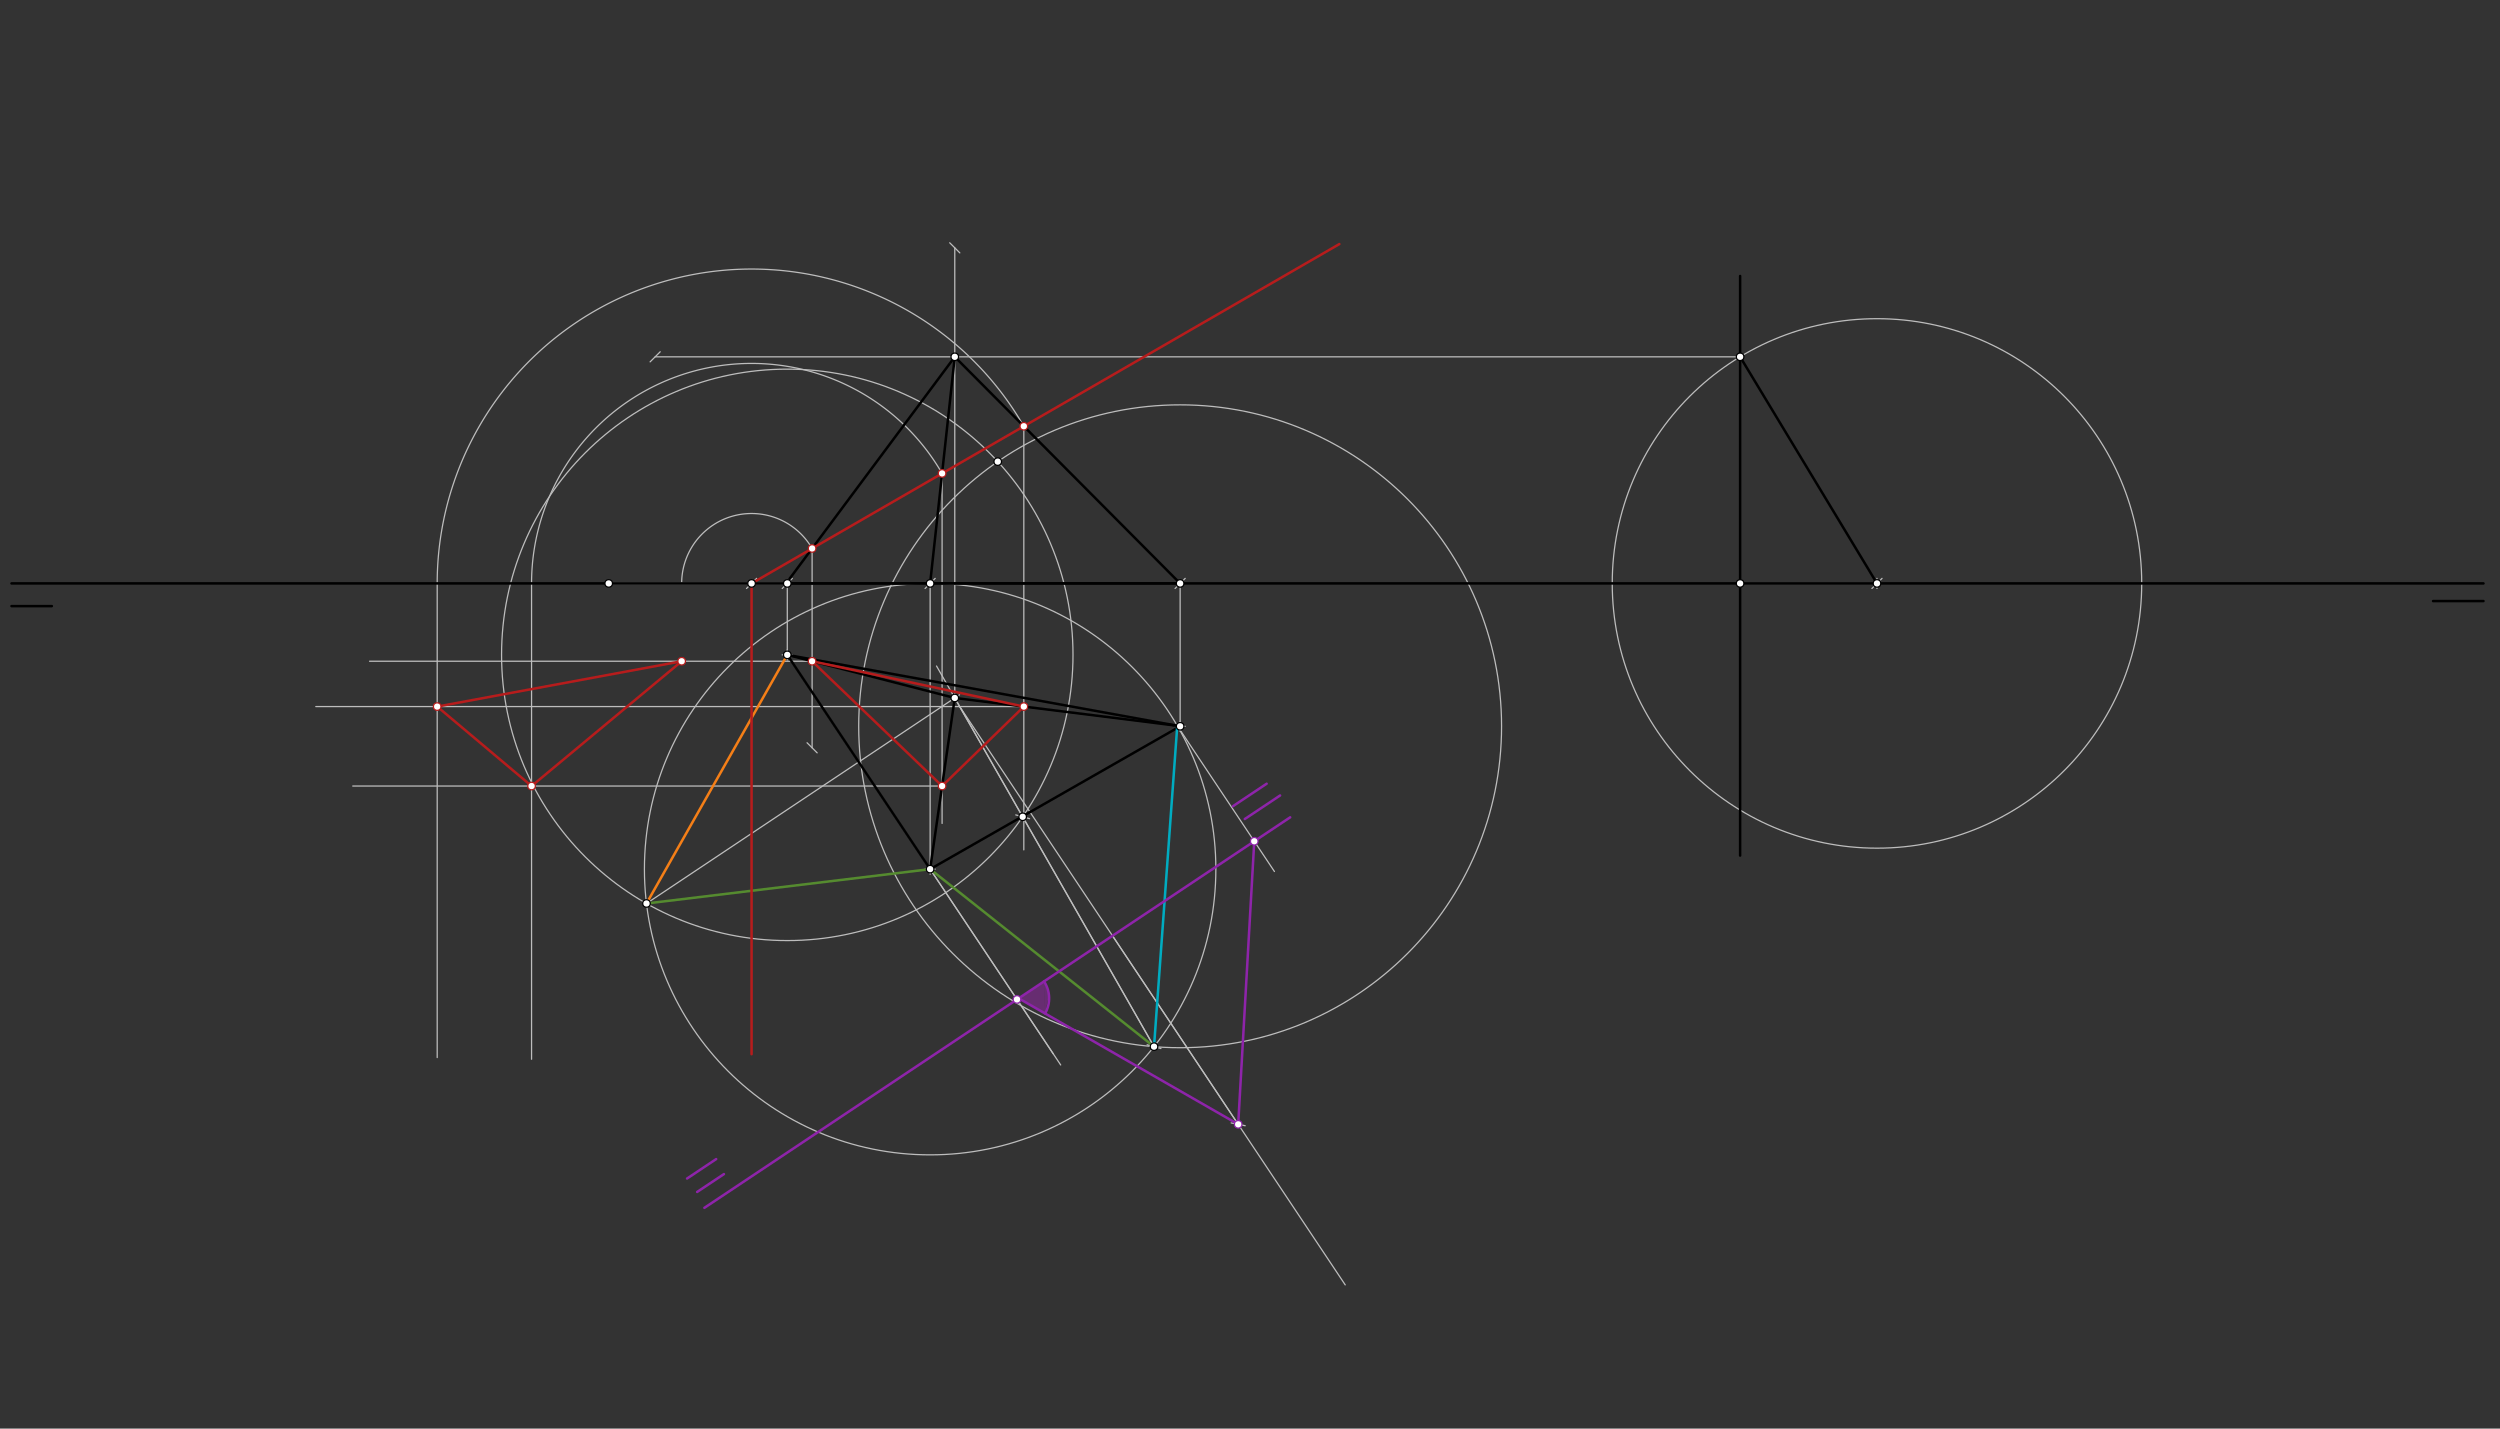 <svg xmlns="http://www.w3.org/2000/svg" class="svg--1it" height="100%" preserveAspectRatio="xMidYMid meet" viewBox="0 0 1984.252 1133.858" width="100%"><rect x="0" y="0" width="1984.252" height="1133.858" fill="#333333" stroke="none"/><defs><marker id="marker-arrow" markerHeight="16" markerUnits="userSpaceOnUse" markerWidth="24" orient="auto-start-reverse" refX="24" refY="4" viewBox="0 0 24 8"><path d="M 0 0 L 24 4 L 0 8 z" stroke="inherit"></path></marker></defs><g class="aux-layer--1FB"><g class="element--2qn"><line stroke="#BDBDBD" stroke-dasharray="none" stroke-linecap="round" stroke-width="1" x1="483.133" x2="624.866" y1="463.067" y2="463.067"></line><path d="M628.866,459.067 l-8,8" stroke="#BDBDBD" stroke-linecap="round" stroke-width="1" transform="rotate(180, 624.866, 463.067)"></path></g><g class="element--2qn"><line stroke="#BDBDBD" stroke-dasharray="none" stroke-linecap="round" stroke-width="1" x1="483.133" x2="936.677" y1="463.067" y2="463.067"></line><path d="M940.677,459.067 l-8,8" stroke="#BDBDBD" stroke-linecap="round" stroke-width="1" transform="rotate(180, 936.677, 463.067)"></path></g><g class="element--2qn"><line stroke="#BDBDBD" stroke-dasharray="none" stroke-linecap="round" stroke-width="1" x1="483.133" x2="738.251" y1="463.067" y2="463.067"></line><path d="M742.251,459.067 l-8,8" stroke="#BDBDBD" stroke-linecap="round" stroke-width="1" transform="rotate(180, 738.251, 463.067)"></path></g><g class="element--2qn"><line stroke="#BDBDBD" stroke-dasharray="none" stroke-linecap="round" stroke-width="1" x1="624.866" x2="624.866" y1="463.067" y2="519.76"></line></g><g class="element--2qn"><line stroke="#BDBDBD" stroke-dasharray="none" stroke-linecap="round" stroke-width="1" x1="738.251" x2="738.251" y1="463.067" y2="689.838"></line></g><g class="element--2qn"><line stroke="#BDBDBD" stroke-dasharray="none" stroke-linecap="round" stroke-width="1" x1="936.677" x2="936.677" y1="463.067" y2="576.453"></line></g><g class="element--2qn"><g class="center--1s5"><line x1="620.866" y1="519.76" x2="628.866" y2="519.76" stroke="#BDBDBD" stroke-width="1" stroke-linecap="round"></line><line x1="624.866" y1="515.76" x2="624.866" y2="523.76" stroke="#BDBDBD" stroke-width="1" stroke-linecap="round"></line><circle class="hit--230" cx="624.866" cy="519.76" r="4" stroke="none" fill="transparent"></circle></g><circle cx="624.866" cy="519.76" fill="none" r="226.772" stroke="#BDBDBD" stroke-dasharray="none" stroke-width="1"></circle></g><g class="element--2qn"><g class="center--1s5"><line x1="734.251" y1="689.838" x2="742.251" y2="689.838" stroke="#BDBDBD" stroke-width="1" stroke-linecap="round"></line><line x1="738.251" y1="685.838" x2="738.251" y2="693.838" stroke="#BDBDBD" stroke-width="1" stroke-linecap="round"></line><circle class="hit--230" cx="738.251" cy="689.838" r="4" stroke="none" fill="transparent"></circle></g><circle cx="738.251" cy="689.838" fill="none" r="226.772" stroke="#BDBDBD" stroke-dasharray="none" stroke-width="1"></circle></g><g class="element--2qn"><g class="center--1s5"><line x1="932.677" y1="576.453" x2="940.677" y2="576.453" stroke="#BDBDBD" stroke-width="1" stroke-linecap="round"></line><line x1="936.677" y1="572.453" x2="936.677" y2="580.453" stroke="#BDBDBD" stroke-width="1" stroke-linecap="round"></line><circle class="hit--230" cx="936.677" cy="576.453" r="4" stroke="none" fill="transparent"></circle></g><circle cx="936.677" cy="576.453" fill="none" r="255.118" stroke="#BDBDBD" stroke-dasharray="none" stroke-width="1"></circle></g><g class="element--2qn"><line stroke="#BDBDBD" stroke-dasharray="none" stroke-linecap="round" stroke-width="1" x1="513.123" x2="761.602" y1="717.089" y2="551.437"></line></g><g class="element--2qn"><line stroke="#BDBDBD" stroke-dasharray="none" stroke-linecap="round" stroke-width="1" x1="915.947" x2="743.323" y1="830.727" y2="528.635"></line></g><g class="element--2qn"><line stroke="#BDBDBD" stroke-dasharray="none" stroke-linecap="round" stroke-width="1" x1="757.801" x2="811.696" y1="553.971" y2="648.288"></line><path d="M815.696,644.288 l-8,8" stroke="#BDBDBD" stroke-linecap="round" stroke-width="1" transform="rotate(240.255, 811.696, 648.288)"></path></g><g class="element--2qn"><line stroke="#BDBDBD" stroke-dasharray="none" stroke-linecap="round" stroke-width="1" x1="1381.133" x2="1489.763" y1="463.067" y2="463.067"></line><path d="M1493.763,459.067 l-8,8" stroke="#BDBDBD" stroke-linecap="round" stroke-width="1" transform="rotate(180, 1489.763, 463.067)"></path></g><g class="element--2qn"><line stroke="#BDBDBD" stroke-dasharray="none" stroke-linecap="round" stroke-width="1" x1="811.696" x2="915.947" y1="648.288" y2="830.727"></line><path d="M919.947,826.727 l-8,8" stroke="#BDBDBD" stroke-linecap="round" stroke-width="1" transform="rotate(240.255, 915.947, 830.727)"></path></g><g class="element--2qn"><g class="center--1s5"><line x1="1485.763" y1="463.067" x2="1493.763" y2="463.067" stroke="#BDBDBD" stroke-width="1" stroke-linecap="round"></line><line x1="1489.763" y1="459.067" x2="1489.763" y2="467.067" stroke="#BDBDBD" stroke-width="1" stroke-linecap="round"></line><circle class="hit--230" cx="1489.763" cy="463.067" r="4" stroke="none" fill="transparent"></circle></g><circle cx="1489.763" cy="463.067" fill="none" r="210.124" stroke="#BDBDBD" stroke-dasharray="none" stroke-width="1"></circle></g><g class="element--2qn"><line stroke="#BDBDBD" stroke-dasharray="none" stroke-linecap="round" stroke-width="1" x1="1381.133" x2="520" y1="283.201" y2="283.201"></line><path d="M524,279.201 l-8,8" stroke="#BDBDBD" stroke-linecap="round" stroke-width="1" transform="rotate(0, 520, 283.201)"></path></g><g class="element--2qn"><line stroke="#BDBDBD" stroke-dasharray="none" stroke-linecap="round" stroke-width="1" x1="757.801" x2="757.801" y1="553.971" y2="196.711"></line><path d="M761.801,192.711 l-8,8" stroke="#BDBDBD" stroke-linecap="round" stroke-width="1" transform="rotate(90, 757.801, 196.711)"></path></g><g class="element--2qn"><line stroke="#BDBDBD" stroke-dasharray="none" stroke-linecap="round" stroke-width="1" x1="483.133" x2="596.519" y1="463.067" y2="463.067"></line><path d="M600.519,459.067 l-8,8" stroke="#BDBDBD" stroke-linecap="round" stroke-width="1" transform="rotate(180, 596.519, 463.067)"></path></g><g class="element--2qn"><line stroke="#BDBDBD" stroke-dasharray="none" stroke-linecap="round" stroke-width="1" x1="644.571" x2="644.571" y1="435.324" y2="593.533"></line><path d="M648.571,589.533 l-8,8" stroke="#BDBDBD" stroke-linecap="round" stroke-width="1" transform="rotate(270, 644.571, 593.533)"></path></g><g class="element--2qn"><line stroke="#BDBDBD" stroke-dasharray="none" stroke-linecap="round" stroke-width="1" x1="747.741" x2="747.741" y1="375.759" y2="653.533"></line></g><g class="element--2qn"><line stroke="#BDBDBD" stroke-dasharray="none" stroke-linecap="round" stroke-width="1" x1="812.606" x2="812.606" y1="338.309" y2="674.533"></line></g><g class="element--2qn"><path d="M 644.571 435.324 A 55.485 55.485 0 0 0 541.034 463.067" fill="none" stroke="#BDBDBD" stroke-dasharray="none" stroke-linecap="round" stroke-width="1"></path></g><g class="element--2qn"><path d="M 747.741 375.759 A 174.616 174.616 0 0 0 421.903 463.067" fill="none" stroke="#BDBDBD" stroke-dasharray="none" stroke-linecap="round" stroke-width="1"></path></g><g class="element--2qn"><path d="M 812.606 338.309 A 249.515 249.515 0 0 0 347.004 463.067" fill="none" stroke="#BDBDBD" stroke-dasharray="none" stroke-linecap="round" stroke-width="1"></path></g><g class="element--2qn"><line stroke="#BDBDBD" stroke-dasharray="none" stroke-linecap="round" stroke-width="1" x1="347.004" x2="347.004" y1="463.067" y2="839.378"></line></g><g class="element--2qn"><line stroke="#BDBDBD" stroke-dasharray="none" stroke-linecap="round" stroke-width="1" x1="421.903" x2="421.903" y1="463.067" y2="840.711"></line></g><g class="element--2qn"><line stroke="#BDBDBD" stroke-dasharray="none" stroke-linecap="round" stroke-width="1" x1="747.741" x2="280" y1="623.888" y2="623.888"></line></g><g class="element--2qn"><line stroke="#BDBDBD" stroke-dasharray="none" stroke-linecap="round" stroke-width="1" x1="812.606" x2="250.667" y1="560.819" y2="560.819"></line></g><g class="element--2qn"><line stroke="#BDBDBD" stroke-dasharray="none" stroke-linecap="round" stroke-width="1" x1="644.571" x2="293.333" y1="524.831" y2="524.831"></line></g><g class="element--2qn"><line stroke="#BDBDBD" stroke-dasharray="none" stroke-linecap="round" stroke-width="1" x1="738.251" x2="841.859" y1="689.838" y2="845.25"></line></g><g class="element--2qn"><line stroke="#BDBDBD" stroke-dasharray="none" stroke-linecap="round" stroke-width="1" x1="934.402" x2="1011.512" y1="576.039" y2="691.703"></line></g><g class="element--2qn"><line stroke="#BDBDBD" stroke-dasharray="none" stroke-linecap="round" stroke-width="1" x1="624.866" x2="835.91" y1="519.76" y2="836.327"></line></g><g class="element--2qn"><line stroke="#BDBDBD" stroke-dasharray="none" stroke-linecap="round" stroke-width="1" x1="761.714" x2="1067.701" y1="560.819" y2="1019.799"></line></g><g class="element--2qn"><line stroke="#BDBDBD" stroke-dasharray="none" stroke-linecap="round" stroke-width="1" x1="882.983" x2="982.755" y1="742.722" y2="892.381"></line><path d="M986.755,888.381 l-8,8" stroke="#BDBDBD" stroke-linecap="round" stroke-width="1" transform="rotate(236.31, 982.755, 892.381)"></path></g></g><g class="main-layer--3Vd"><g class="element--2qn"><g fill="#9C27B0" opacity="0.5"><path d="M 808.504 792.375 L 829.476 804.411 L 828.624 778.962 Z" stroke="none"></path></g></g><g class="element--2qn"><g fill="#9C27B0" opacity="0.5"><path d="M 832.556 789.886 L 829.476 804.411 L 828.624 778.962 Z" stroke="none"></path></g></g><g class="element--2qn"><line stroke="#000000" stroke-dasharray="none" stroke-linecap="round" stroke-width="2" x1="9.133" x2="1971.133" y1="463.067" y2="463.067"></line></g><g class="element--2qn"><line stroke="#000000" stroke-dasharray="none" stroke-linecap="round" stroke-width="2" x1="9.133" x2="41.133" y1="481.067" y2="481.067"></line></g><g class="element--2qn"><line stroke="#000000" stroke-dasharray="none" stroke-linecap="round" stroke-width="2" x1="1931.133" x2="1971.133" y1="477.067" y2="477.067"></line></g><g class="element--2qn"><line stroke="#000000" stroke-dasharray="none" stroke-linecap="round" stroke-width="2" x1="624.866" x2="738.251" y1="519.76" y2="689.838"></line></g><g class="element--2qn"><line stroke="#000000" stroke-dasharray="none" stroke-linecap="round" stroke-width="2" x1="738.251" x2="936.677" y1="689.838" y2="576.453"></line></g><g class="element--2qn"><line stroke="#000000" stroke-dasharray="none" stroke-linecap="round" stroke-width="2" x1="936.677" x2="624.866" y1="576.453" y2="519.76"></line></g><g class="element--2qn"><line stroke="#F57F17" stroke-dasharray="none" stroke-linecap="round" stroke-width="2" x1="624.866" x2="513.123" y1="519.76" y2="717.089"></line></g><g class="element--2qn"><line stroke="#558B2F" stroke-dasharray="none" stroke-linecap="round" stroke-width="2" x1="513.123" x2="738.251" y1="717.089" y2="689.838"></line></g><g class="element--2qn"><line stroke="#558B2F" stroke-dasharray="none" stroke-linecap="round" stroke-width="2" x1="738.251" x2="915.947" y1="689.838" y2="830.727"></line></g><g class="element--2qn"><line stroke="#00ACC1" stroke-dasharray="none" stroke-linecap="round" stroke-width="2" x1="915.947" x2="934.402" y1="830.727" y2="576.039"></line></g><g class="element--2qn"><line stroke="#000000" stroke-dasharray="none" stroke-linecap="round" stroke-width="2" x1="1381.133" x2="1381.133" y1="219.067" y2="679.067"></line></g><g class="element--2qn"><line stroke="#000000" stroke-dasharray="none" stroke-linecap="round" stroke-width="2" x1="1489.763" x2="1381.133" y1="463.067" y2="283.201"></line></g><g class="element--2qn"><line stroke="#000000" stroke-dasharray="none" stroke-linecap="round" stroke-width="2" x1="757.801" x2="738.251" y1="553.971" y2="689.838"></line></g><g class="element--2qn"><line stroke="#000000" stroke-dasharray="none" stroke-linecap="round" stroke-width="2" x1="757.801" x2="934.402" y1="553.971" y2="576.039"></line></g><g class="element--2qn"><line stroke="#000000" stroke-dasharray="none" stroke-linecap="round" stroke-width="2" x1="757.801" x2="624.866" y1="553.971" y2="519.76"></line></g><g class="element--2qn"><line stroke="#000000" stroke-dasharray="none" stroke-linecap="round" stroke-width="2" x1="757.801" x2="936.677" y1="283.201" y2="463.067"></line></g><g class="element--2qn"><line stroke="#000000" stroke-dasharray="none" stroke-linecap="round" stroke-width="2" x1="757.801" x2="626.667" y1="283.201" y2="459.378"></line></g><g class="element--2qn"><line stroke="#000000" stroke-dasharray="none" stroke-linecap="round" stroke-width="2" x1="757.801" x2="738.251" y1="283.201" y2="463.067"></line></g><g class="element--2qn"><line stroke="#000000" stroke-dasharray="none" stroke-linecap="round" stroke-width="2" x1="624.866" x2="936.677" y1="463.067" y2="463.067"></line></g><g class="element--2qn"><line stroke="#B71C1C" stroke-dasharray="none" stroke-linecap="round" stroke-width="2" x1="596.519" x2="596.519" y1="463.067" y2="836.711"></line></g><g class="element--2qn"><line stroke="#B71C1C" stroke-dasharray="none" stroke-linecap="round" stroke-width="2" x1="596.519" x2="1063.031" y1="463.067" y2="193.726"></line></g><g class="element--2qn"><line stroke="#B71C1C" stroke-dasharray="none" stroke-linecap="round" stroke-width="2" x1="644.571" x2="747.741" y1="524.831" y2="623.888"></line></g><g class="element--2qn"><line stroke="#B71C1C" stroke-dasharray="none" stroke-linecap="round" stroke-width="2" x1="747.741" x2="812.606" y1="623.888" y2="560.819"></line></g><g class="element--2qn"><line stroke="#B71C1C" stroke-dasharray="none" stroke-linecap="round" stroke-width="2" x1="644.571" x2="812.606" y1="524.831" y2="560.819"></line></g><g class="element--2qn"><line stroke="#B71C1C" stroke-dasharray="none" stroke-linecap="round" stroke-width="2" x1="347.004" x2="421.903" y1="560.819" y2="623.888"></line></g><g class="element--2qn"><line stroke="#B71C1C" stroke-dasharray="none" stroke-linecap="round" stroke-width="2" x1="421.903" x2="541.034" y1="623.888" y2="524.831"></line></g><g class="element--2qn"><line stroke="#B71C1C" stroke-dasharray="none" stroke-linecap="round" stroke-width="2" x1="541.034" x2="347.004" y1="524.831" y2="560.819"></line></g><g class="element--2qn"><line stroke="#8E24AA" stroke-dasharray="none" stroke-linecap="round" stroke-width="2" x1="1024" x2="559.077" y1="648.711" y2="958.66"></line></g><g class="element--2qn"><line stroke="#8E24AA" stroke-dasharray="none" stroke-linecap="round" stroke-width="2" x1="553.333" x2="574.564" y1="946.044" y2="931.891"></line></g><g class="element--2qn"><line stroke="#8E24AA" stroke-dasharray="none" stroke-linecap="round" stroke-width="2" x1="545.333" x2="568.41" y1="935.378" y2="919.993"></line></g><g class="element--2qn"><line stroke="#8E24AA" stroke-dasharray="none" stroke-linecap="round" stroke-width="2" x1="1016" x2="988" y1="631.378" y2="650.044"></line></g><g class="element--2qn"><line stroke="#8E24AA" stroke-dasharray="none" stroke-linecap="round" stroke-width="2" x1="1005.333" x2="978.564" y1="622.044" y2="639.891"></line></g><g class="element--2qn"><line stroke="#8E24AA" stroke-dasharray="none" stroke-linecap="round" stroke-width="2" x1="807.2" x2="982.755" y1="791.627" y2="892.381"></line></g><g class="element--2qn"><line stroke="#8E24AA" stroke-dasharray="none" stroke-linecap="round" stroke-width="2" x1="982.755" x2="995.512" y1="892.381" y2="667.703"></line></g><g class="element--2qn"><path d="M 828.624 778.962 A 24.181 24.181 0 0 1 829.476 804.411" fill="none" stroke="#8E24AA" stroke-dasharray="none" stroke-linecap="round" stroke-width="2"></path></g><g class="element--2qn"><circle cx="483.133" cy="463.067" r="3" stroke="#000000" stroke-width="1" fill="#ffffff"></circle>}</g><g class="element--2qn"><circle cx="624.866" cy="463.067" r="3" stroke="#000000" stroke-width="1" fill="#ffffff"></circle>}</g><g class="element--2qn"><circle cx="738.251" cy="463.067" r="3" stroke="#000000" stroke-width="1" fill="#ffffff"></circle>}</g><g class="element--2qn"><circle cx="936.677" cy="463.067" r="3" stroke="#000000" stroke-width="1" fill="#ffffff"></circle>}</g><g class="element--2qn"><circle cx="624.866" cy="519.76" r="3" stroke="#000000" stroke-width="1" fill="#ffffff"></circle>}</g><g class="element--2qn"><circle cx="738.251" cy="689.838" r="3" stroke="#000000" stroke-width="1" fill="#ffffff"></circle>}</g><g class="element--2qn"><circle cx="936.677" cy="576.453" r="3" stroke="#000000" stroke-width="1" fill="#ffffff"></circle>}</g><g class="element--2qn"><circle cx="791.907" cy="366.389" r="3" stroke="#000000" stroke-width="1" fill="#ffffff"></circle>}</g><g class="element--2qn"><circle cx="513.123" cy="717.089" r="3" stroke="#000000" stroke-width="1" fill="#ffffff"></circle>}</g><g class="element--2qn"><circle cx="915.947" cy="830.727" r="3" stroke="#000000" stroke-width="1" fill="#ffffff"></circle>}</g><g class="element--2qn"><circle cx="757.801" cy="553.971" r="3" stroke="#000000" stroke-width="1" fill="#ffffff"></circle>}</g><g class="element--2qn"><circle cx="811.696" cy="648.288" r="3" stroke="#000000" stroke-width="1" fill="#ffffff"></circle>}</g><g class="element--2qn"><circle cx="1381.133" cy="463.067" r="3" stroke="#000000" stroke-width="1" fill="#ffffff"></circle>}</g><g class="element--2qn"><circle cx="1489.763" cy="463.067" r="3" stroke="#000000" stroke-width="1" fill="#ffffff"></circle>}</g><g class="element--2qn"><circle cx="1381.133" cy="283.201" r="3" stroke="#000000" stroke-width="1" fill="#ffffff"></circle>}</g><g class="element--2qn"><circle cx="757.801" cy="283.201" r="3" stroke="#000000" stroke-width="1" fill="#ffffff"></circle>}</g><g class="element--2qn"><circle cx="596.519" cy="463.067" r="3" stroke="#000000" stroke-width="1" fill="#ffffff"></circle>}</g><g class="element--2qn"><circle cx="644.571" cy="435.324" r="3" stroke="#B71C1C" stroke-width="1" fill="#ffffff"></circle>}</g><g class="element--2qn"><circle cx="747.741" cy="375.759" r="3" stroke="#B71C1C" stroke-width="1" fill="#ffffff"></circle>}</g><g class="element--2qn"><circle cx="812.606" cy="338.309" r="3" stroke="#B71C1C" stroke-width="1" fill="#ffffff"></circle>}</g><g class="element--2qn"><circle cx="644.571" cy="524.831" r="3" stroke="#B71C1C" stroke-width="1" fill="#ffffff"></circle>}</g><g class="element--2qn"><circle cx="747.741" cy="623.888" r="3" stroke="#B71C1C" stroke-width="1" fill="#ffffff"></circle>}</g><g class="element--2qn"><circle cx="812.606" cy="560.819" r="3" stroke="#B71C1C" stroke-width="1" fill="#ffffff"></circle>}</g><g class="element--2qn"><circle cx="541.034" cy="524.831" r="3" stroke="#B71C1C" stroke-width="1" fill="#ffffff"></circle>}</g><g class="element--2qn"><circle cx="421.903" cy="623.888" r="3" stroke="#B71C1C" stroke-width="1" fill="#ffffff"></circle>}</g><g class="element--2qn"><circle cx="347.004" cy="560.819" r="3" stroke="#B71C1C" stroke-width="1" fill="#ffffff"></circle>}</g><g class="element--2qn"><circle cx="807.192" cy="793.25" r="3" stroke="#8E24AA" stroke-width="1" fill="#ffffff"></circle>}</g><g class="element--2qn"><circle cx="995.512" cy="667.703" r="3" stroke="#8E24AA" stroke-width="1" fill="#ffffff"></circle>}</g><g class="element--2qn"><circle cx="982.755" cy="892.381" r="3" stroke="#8E24AA" stroke-width="1" fill="#ffffff"></circle>}</g></g><g class="snaps-layer--2PT"></g><g class="temp-layer--rAP"></g></svg>